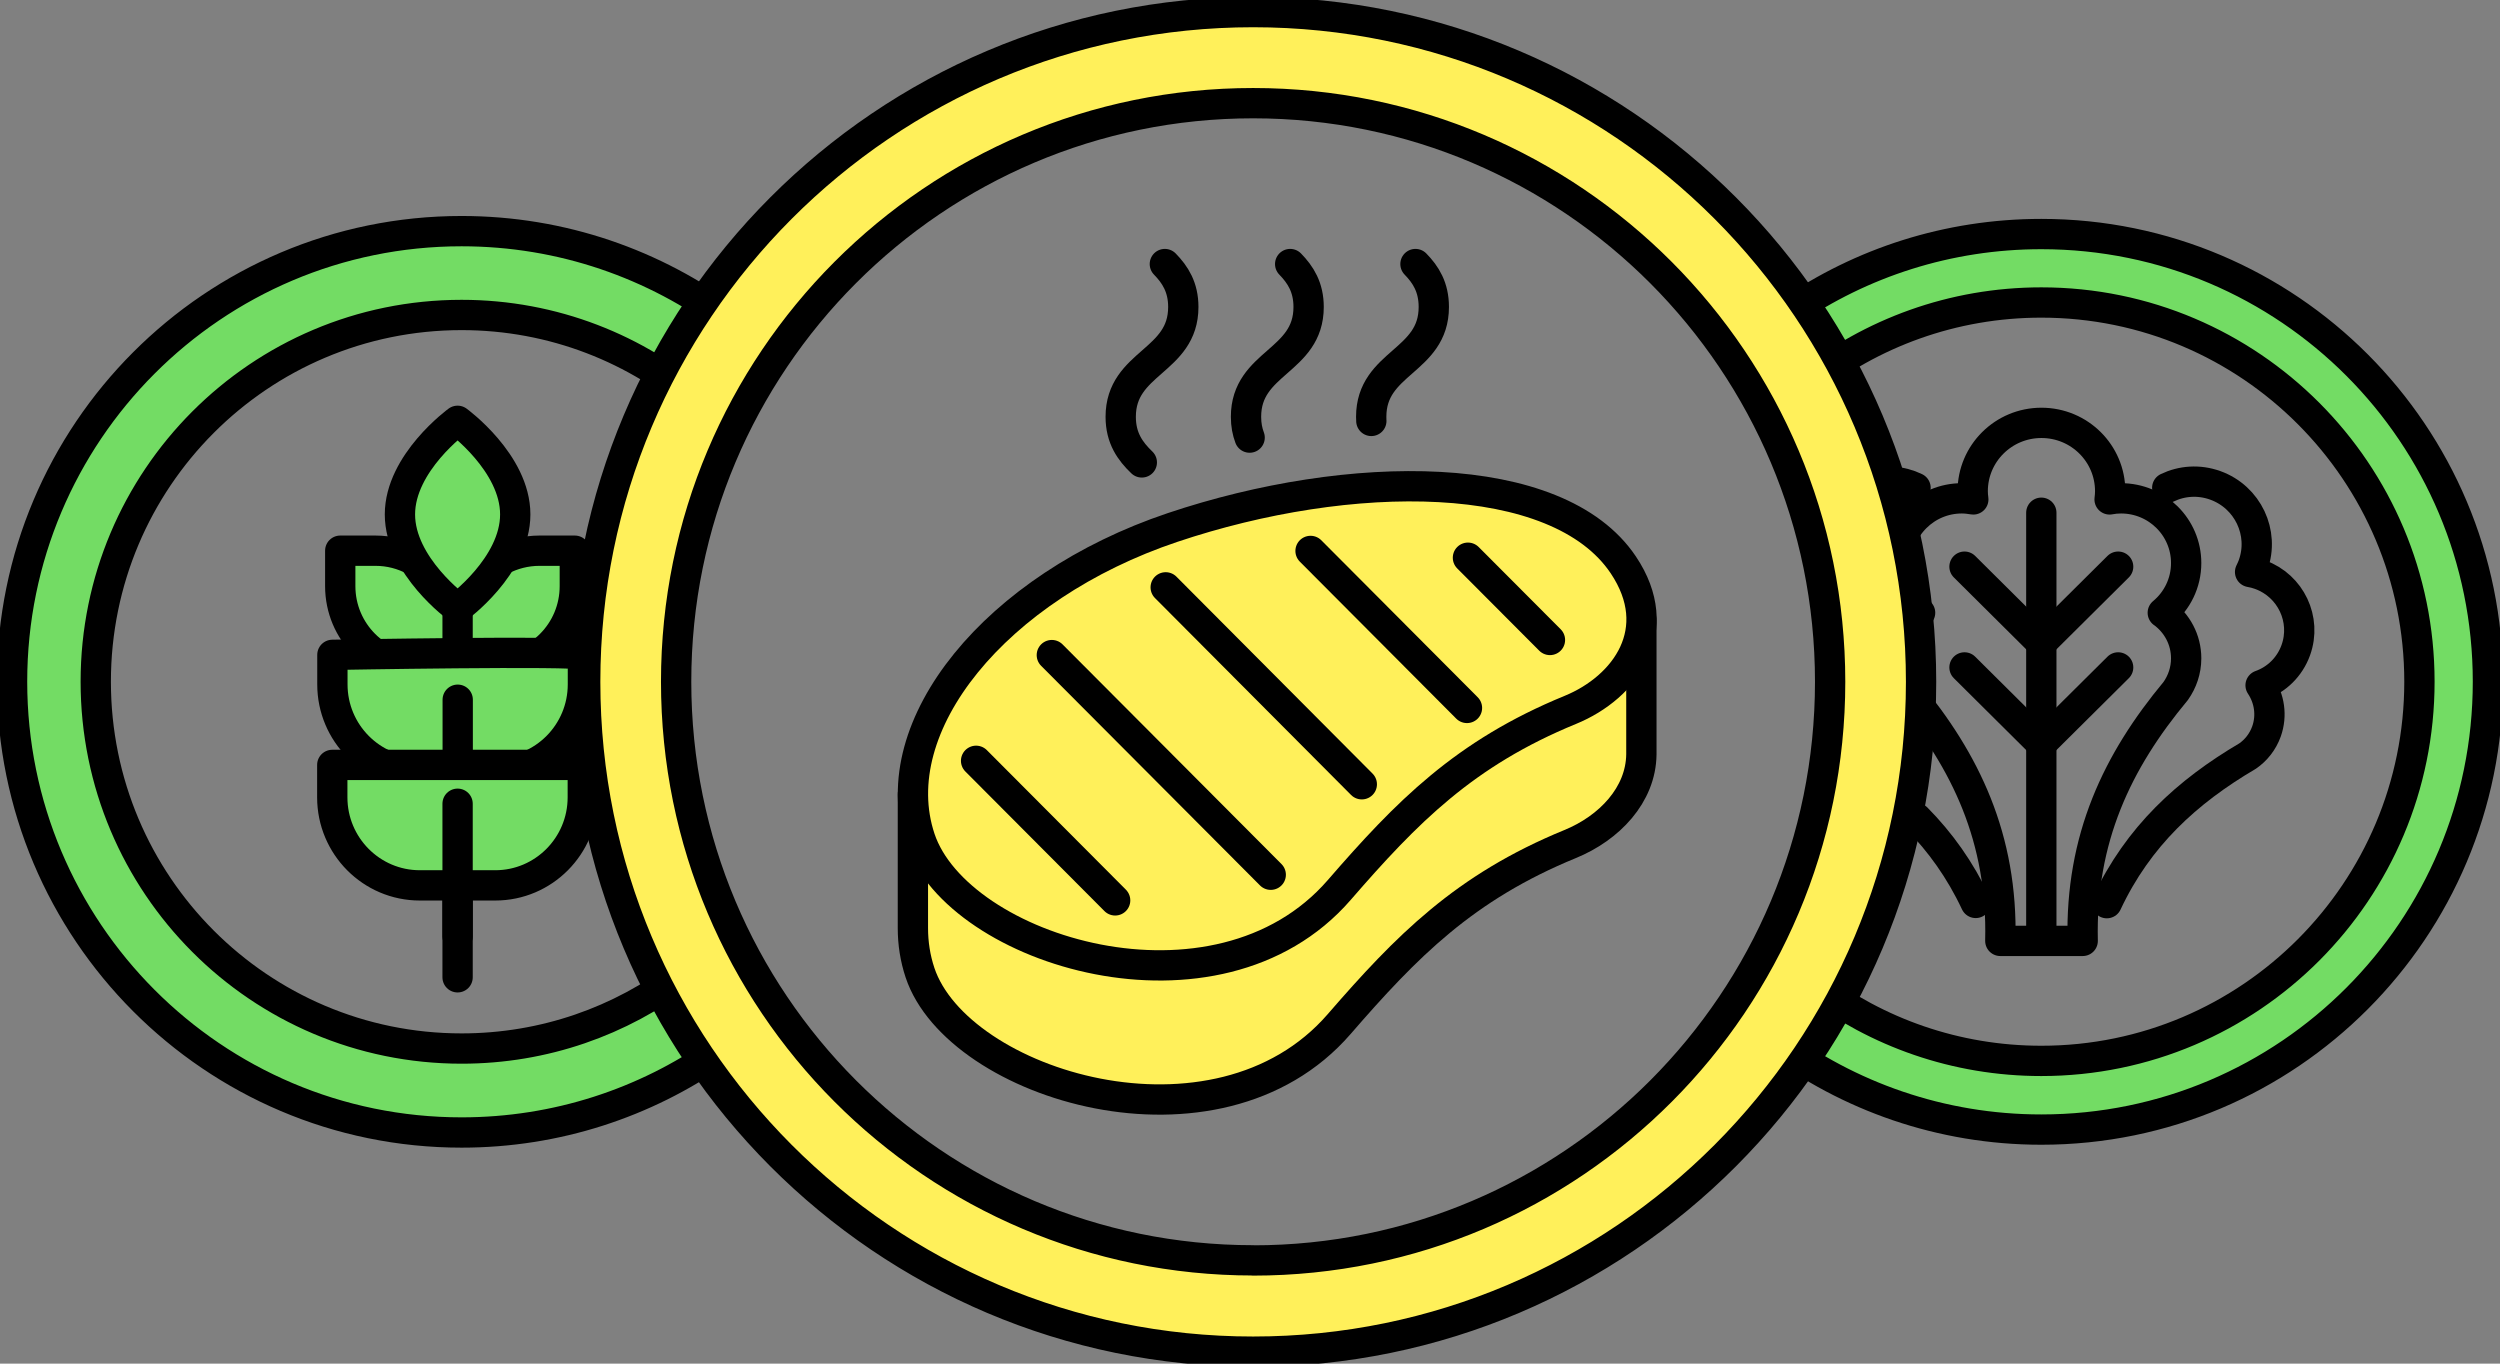<?xml version="1.0" encoding="utf-8"?>
<svg xmlns="http://www.w3.org/2000/svg" fill="none" height="100%" overflow="visible" preserveAspectRatio="none" style="display: block;" viewBox="0 0 165 90" width="100%">
<rect x="0" y="0" width="165" height="90" fill="#808080" stroke="none"/>
<g clip-path="url(#clip0_0_481)" id="Zasob 15 1">
<g id="projekt">
<g id="Group">
<path d="M30.464 69.204C17.131 69.204 6.32 58.371 6.32 44.992C6.32 31.613 17.131 20.788 30.464 20.788C36.522 20.788 42.062 23.031 46.305 26.735L48.167 21.131C43.224 17.443 37.095 15.255 30.464 15.255C14.082 15.255 0.796 28.563 0.796 44.992C0.796 61.421 14.082 74.745 30.464 74.745C36.745 74.745 42.579 72.781 47.379 69.428L45.015 64.311C40.971 67.384 35.925 69.204 30.464 69.204Z" fill="#73DC64" id="Vector" stroke="black" stroke-linecap="round" stroke-linejoin="round" stroke-width="2"/>
<g id="Group_2">
<g id="Vector_2">
<path d="M27.328 36.985C26.571 36.578 25.704 36.346 24.78 36.346H22.456V38.685C22.456 41.695 24.884 44.13 27.877 44.13H30.201H32.526C35.519 44.13 37.938 41.695 37.938 38.685V36.346H35.606C34.691 36.346 33.823 36.578 33.067 36.977" fill="#73DC64"/>
<path d="M27.328 36.985C26.571 36.578 25.704 36.346 24.78 36.346H22.456V38.685C22.456 41.695 24.884 44.13 27.877 44.13H30.201H32.526C35.519 44.13 37.938 41.695 37.938 38.685V36.346H35.606C34.691 36.346 33.823 36.578 33.067 36.977" stroke="black" stroke-linecap="round" stroke-linejoin="round" stroke-width="2"/>
</g>
<path d="M30.201 61.796V40.154" id="Vector_3" stroke="black" stroke-linecap="round" stroke-linejoin="round" stroke-width="2"/>
<path d="M34.006 33.952C34.006 37.368 30.201 40.13 30.201 40.13C30.201 40.13 26.396 37.36 26.396 33.952C26.396 30.543 30.201 27.773 30.201 27.773C30.201 27.773 34.006 30.543 34.006 33.952Z" fill="#73DC64" id="Vector_4" stroke="black" stroke-linecap="round" stroke-linejoin="round" stroke-width="2"/>
<g id="Vector_5">
<path d="M30.201 50.979H27.718C24.526 50.979 21.938 48.377 21.938 45.168V43.22C21.938 43.22 38.177 42.924 38.472 43.22V45.168C38.472 48.377 35.885 50.979 32.693 50.979H30.209V46.181" fill="#73DC64"/>
<path d="M30.201 50.979H27.718C24.526 50.979 21.938 48.377 21.938 45.168V43.22C21.938 43.22 38.177 42.924 38.472 43.22V45.168C38.472 48.377 35.885 50.979 32.693 50.979H30.209V46.181" stroke="black" stroke-linecap="round" stroke-linejoin="round" stroke-width="2"/>
</g>
<path d="M30.201 58.435V64.502" id="Vector_6" stroke="black" stroke-linecap="round" stroke-linejoin="round" stroke-width="2"/>
<g id="Vector_7">
<path d="M30.201 53.047V58.435H32.685C35.877 58.435 38.464 55.833 38.464 52.624V50.484H21.93V52.624C21.93 55.833 24.518 58.435 27.71 58.435H30.193" fill="#73DC64"/>
<path d="M30.201 53.047V58.435H32.685C35.877 58.435 38.464 55.833 38.464 52.624V50.484H21.93V52.624C21.93 55.833 24.518 58.435 27.71 58.435H30.193" stroke="black" stroke-linecap="round" stroke-linejoin="round" stroke-width="2"/>
</g>
</g>
<g id="Group_3">
<path d="M142.743 40.442C143.69 39.659 144.287 38.478 144.287 37.161C144.287 34.798 142.361 32.89 139.989 32.89C139.734 32.89 139.479 32.914 139.233 32.962C139.257 32.786 139.272 32.602 139.272 32.419C139.272 29.928 137.243 27.909 134.735 27.909C132.228 27.909 130.198 29.928 130.198 32.419C130.198 32.602 130.214 32.786 130.238 32.962C129.991 32.922 129.744 32.89 129.481 32.89C127.109 32.89 125.183 34.806 125.183 37.161C125.183 38.478 125.788 39.659 126.727 40.442C125.796 41.12 125.191 42.214 125.191 43.451C125.191 44.258 125.446 44.992 125.883 45.607C129.736 50.229 132.188 55.33 132.021 62.099H137.458C137.298 55.33 139.75 50.229 143.595 45.607C144.025 45 144.287 44.258 144.287 43.451C144.287 42.214 143.682 41.128 142.751 40.442H142.743Z" id="Vector_8" stroke="black" stroke-linecap="round" stroke-linejoin="round" stroke-width="2"/>
<g id="Group_4">
<path d="M143.038 32.195C143.993 31.732 145.131 31.645 146.214 32.036C148.355 32.81 149.47 35.165 148.705 37.296C148.65 37.456 148.578 37.6 148.506 37.752C148.729 37.791 148.952 37.847 149.167 37.927C151.197 38.661 152.248 40.889 151.523 42.908C151.117 44.034 150.25 44.856 149.199 45.231C149.78 46.102 149.963 47.219 149.589 48.273C149.342 48.96 148.896 49.518 148.339 49.901C144.351 52.248 141.119 55.194 139.05 59.609" id="Vector_9" stroke="black" stroke-linecap="round" stroke-linejoin="round" stroke-width="2"/>
<path d="M126.496 53.997C128.049 55.569 129.37 57.406 130.397 59.593M126.425 32.195C125.469 31.732 124.331 31.645 123.249 32.036C122.962 32.139 122.699 32.267 122.452 32.427" id="Vector_10" stroke="black" stroke-linecap="round" stroke-linejoin="round" stroke-width="2"/>
</g>
<path d="M134.727 33.84V62.092" id="Vector_11" stroke="black" stroke-linecap="round" stroke-linejoin="round" stroke-width="2"/>
<path d="M129.657 37.4L134.727 42.438L139.798 37.4" id="Vector_12" stroke="black" stroke-linecap="round" stroke-linejoin="round" stroke-width="2"/>
<path d="M129.657 44.05L134.727 49.087L139.798 44.05" id="Vector_13" stroke="black" stroke-linecap="round" stroke-linejoin="round" stroke-width="2"/>
</g>
<path d="M134.727 15.447C128.566 15.447 122.843 17.339 118.114 20.588L119.237 25.37C123.495 21.985 128.876 19.965 134.727 19.965C148.506 19.965 159.683 31.174 159.683 44.992C159.683 58.81 148.506 70.019 134.727 70.019C129.075 70.019 123.869 68.135 119.682 64.957L119.38 65.836L117.047 68.646C121.975 72.35 128.096 74.553 134.727 74.553C151.006 74.553 164.204 61.317 164.204 44.992C164.204 28.667 151.006 15.447 134.727 15.447Z" fill="#73DC64" id="Vector_14" stroke="black" stroke-linecap="round" stroke-linejoin="round" stroke-width="2"/>
<g id="Group_5">
<g id="Group_6">
<g id="Vector_15">
<path d="M60.251 52.4V61.253C60.251 62.251 60.402 63.241 60.721 64.199C63.196 71.615 80.303 76.908 88.383 67.592C92.84 62.451 96.645 58.571 103.634 55.705C106.206 54.651 108.299 52.472 108.331 49.79V40.937" fill="#FFF05A"/>
<path d="M60.251 52.4V61.253C60.251 62.251 60.402 63.241 60.721 64.199C63.196 71.615 80.303 76.908 88.383 67.592C92.84 62.451 96.645 58.571 103.634 55.705C106.206 54.651 108.299 52.472 108.331 49.79V40.937" stroke="black" stroke-linecap="round" stroke-linejoin="round" stroke-width="2"/>
</g>
<path d="M107.137 37.281C102.783 30.79 89.067 30.894 77.39 34.814C65.712 38.733 58.253 47.922 60.729 55.346C63.205 62.762 80.311 68.055 88.391 58.739C92.849 53.598 96.653 49.718 103.643 46.852C107.304 45.351 110.011 41.567 107.137 37.281Z" fill="#FFF05A" id="Vector_16" stroke="black" stroke-linecap="round" stroke-linejoin="round" stroke-width="2"/>
<g id="Group_7">
<path d="M64.422 50.213L73.593 59.417L73.6 59.425" id="Vector_17" stroke="black" stroke-linecap="round" stroke-linejoin="round" stroke-width="2"/>
<path d="M83.869 57.733L69.421 43.236" id="Vector_18" stroke="black" stroke-linecap="round" stroke-linejoin="round" stroke-width="2"/>
<path d="M89.879 51.762L76.936 38.765" id="Vector_19" stroke="black" stroke-linecap="round" stroke-linejoin="round" stroke-width="2"/>
<path d="M96.82 46.724L86.496 36.362" id="Vector_20" stroke="black" stroke-linecap="round" stroke-linejoin="round" stroke-width="2"/>
<path d="M102.297 42.238L96.884 36.809" id="Vector_21" stroke="black" stroke-linecap="round" stroke-linejoin="round" stroke-width="2"/>
</g>
</g>
<g id="Group_8">
<path d="M76.88 17.427C77.565 18.129 78.098 18.96 78.098 20.261C78.098 23.885 73.967 23.885 73.967 27.509C73.967 28.922 74.596 29.785 75.36 30.519" id="Vector_22" stroke="black" stroke-linecap="round" stroke-linejoin="round" stroke-width="2"/>
<path d="M85.151 17.427C85.835 18.129 86.369 18.96 86.369 20.261C86.369 23.885 82.237 23.885 82.237 27.509C82.237 28.036 82.325 28.483 82.476 28.882" id="Vector_23" stroke="black" stroke-linecap="round" stroke-linejoin="round" stroke-width="2"/>
<path d="M93.421 17.427C94.106 18.129 94.631 18.96 94.631 20.261C94.631 23.885 90.5 23.885 90.5 27.509C90.5 27.605 90.5 27.693 90.508 27.781" id="Vector_24" stroke="black" stroke-linecap="round" stroke-linejoin="round" stroke-width="2"/>
</g>
</g>
<path d="M82.707 0.798C58.364 0.798 38.623 20.588 38.623 45C38.623 69.412 58.364 89.21 82.707 89.21C107.049 89.21 126.791 69.412 126.791 45C126.791 20.588 107.049 0.798 82.707 0.798ZM82.707 83.183C61.676 83.183 44.625 66.091 44.625 44.992C44.625 23.893 61.684 6.809 82.707 6.809C103.73 6.809 120.789 23.909 120.789 45C120.789 66.091 103.738 83.191 82.707 83.191V83.183Z" fill="#FFF05A" id="Vector_25" stroke="black" stroke-linecap="round" stroke-linejoin="round" stroke-width="2"/>
</g>
</g>
</g>
<defs>
<clipPath id="clip0_0_481">
<rect fill="white" height="90" width="165"/>
</clipPath>
</defs>
</svg>